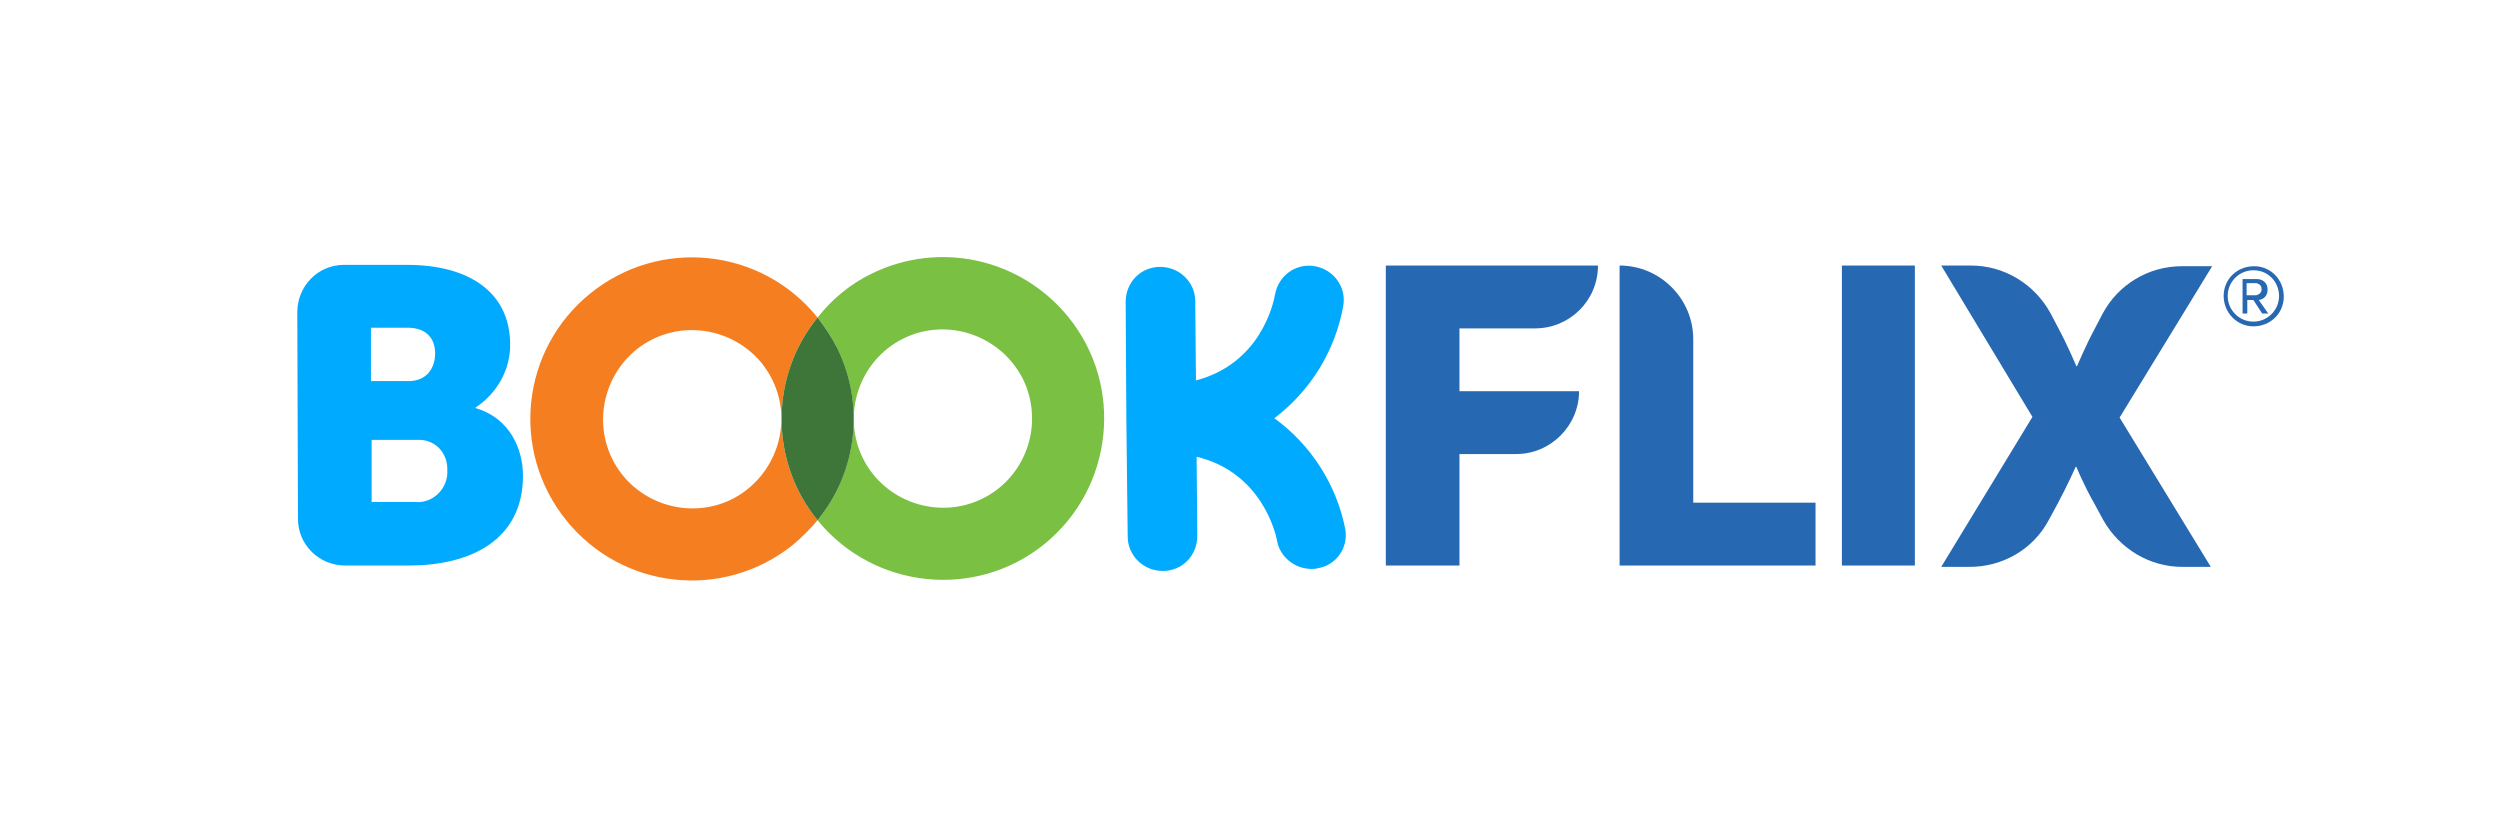 <?xml version="1.0" encoding="utf-8"?>
<!-- Generator: Adobe Illustrator 23.0.3, SVG Export Plug-In . SVG Version: 6.00 Build 0)  -->
<svg version="1.1" id="Layer_1" xmlns="http://www.w3.org/2000/svg" xmlns:xlink="http://www.w3.org/1999/xlink" x="0px" y="0px"
	 viewBox="0 0 370 124" style="enable-background:new 0 0 370 124;" xml:space="preserve">
<style type="text/css">
	.st0{fill:none;}
	.st1{clip-path:url(#SVGID_2_);}
	.st2{fill:#00AAFF;}
	.st3{fill:#F47E20;}
	.st4{fill:#7AC043;}
	.st5{fill:#3D7638;}
	.st6{fill:#2669B2;}
</style>
<rect class="st0" width="370" height="124"/>
<g>
	<defs>
		<rect id="SVGID_1_" x="44" y="38.1" width="294" height="47.8"/>
	</defs>
	<clipPath id="SVGID_2_">
		<use xlink:href="#SVGID_1_"  style="overflow:visible;"/>
	</clipPath>
	<g class="st1">
		<path class="st2" d="M61.5,74.3c2.4,0.2,4.5-1.7,4.7-4.1c0-0.2,0-0.4,0-0.6c0.1-2.4-1.6-4.4-4-4.5c-0.2,0-0.5,0-0.7,0H55v9.2
			L61.5,74.3L61.5,74.3z M60.5,56.4c2.7,0,3.9-2,3.9-4.1s-1.2-3.8-4.1-3.8h-5.4v7.9L60.5,56.4L60.5,56.4z M44,46.2c0-3.8,3-7,6.9-7
			c0,0,0,0,0,0h9.4c8.9,0,15.1,3.9,15.2,11.6c0.1,3.8-1.9,7.4-5.1,9.5v0.1c5.1,1.5,7,6.1,7,10c0,9.7-8,13.3-16.9,13.3h-9.4
			c-3.8,0-7-3-7-6.9c0,0,0,0,0-0.1L44,46.2z"/>
		<path class="st3" d="M108.3,73.9c-6.5,3.2-14.5,0.5-17.7-6c-3.2-6.5-0.5-14.5,6-17.7s14.5-0.5,17.7,6c0,0,0,0,0,0
			C117.5,62.7,114.8,70.6,108.3,73.9z M121,47c-8.3-10.3-23.3-11.9-33.6-3.6S75.5,66.7,83.8,77s23.3,11.9,33.6,3.6
			c1.3-1.1,2.5-2.3,3.6-3.6C113.9,68.3,113.9,55.7,121,47z"/>
		<path class="st4" d="M145.4,73.8c-6.5,3.2-14.5,0.5-17.7-6c-3.2-6.5-0.5-14.5,6-17.7c6.5-3.2,14.4-0.5,17.7,6
			C154.6,62.7,151.9,70.6,145.4,73.8C145.4,73.8,145.4,73.8,145.4,73.8z M129,40.5c-3.1,1.5-5.8,3.7-8,6.5c7.1,8.7,7.1,21.3,0,30
			c8.3,10.2,23.4,11.8,33.6,3.5c10.2-8.3,11.8-23.4,3.5-33.6C151,38.2,139,35.6,129,40.5L129,40.5z"/>
	</g>
</g>
<path class="st5" d="M123.9,51.5c-0.8-1.6-1.8-3.1-2.9-4.5c-7.1,8.7-7.1,21.3,0,30C126.9,69.8,128,59.8,123.9,51.5L123.9,51.5z"/>
<path class="st6" d="M205.1,39.3h31.4c0,5.2-4.2,9.3-9.3,9.3l0,0h-11.2v9.3h17.7c0,5.1-4.2,9.3-9.3,9.3h-8.4v16.5h-10.9V39.3z"/>
<path class="st6" d="M239.7,39.3L239.7,39.3c6,0,10.9,4.9,10.9,10.9v24.2h18.1v9.3h-29L239.7,39.3L239.7,39.3z"/>
<path class="st6" d="M300.8,61.7l-13.5-22.4h4.4c4.9,0,9.4,2.7,11.8,7.1l1.1,2.1c1.5,2.8,2.7,5.7,2.7,5.7h0.1c0,0,1.2-2.9,2.7-5.7
	l1.1-2.1c2.3-4.3,6.8-7,11.7-7h4.5l-13.7,22.4l13.5,22.1H323c-4.9,0-9.3-2.7-11.7-6.9l-1.3-2.4c-1.6-2.8-2.7-5.5-2.7-5.5h-0.1
	c0,0-1.2,2.7-2.7,5.5l-1.3,2.4c-2.3,4.3-6.8,6.9-11.7,6.9h-4.2L300.8,61.7L300.8,61.7z"/>
<path class="st2" d="M199.1,78.3c-1.3-6.6-5.1-12.5-10.5-16.4c5.4-4.1,9-10,10.2-16.6c0.5-2.8-1.4-5.4-4.2-5.9s-5.4,1.4-5.9,4.2
	c-0.2,1.2-2.1,10.2-11.7,12.7l-0.1-11.7c0-2.8-2.3-5.1-5.2-5.1s-5.1,2.3-5.1,5.2l0.1,17.3l0,0l0.2,17.4c0,2.8,2.3,5.1,5.2,5.1
	s5.1-2.3,5.1-5.2l0,0l-0.1-11.7c9.6,2.3,11.7,11.3,11.9,12.4c0.4,2.4,2.6,4.2,5.1,4.2c0.3,0,0.6,0,0.9-0.1
	C197.7,83.7,199.6,81.1,199.1,78.3L199.1,78.3z"/>
<path class="st6" d="M283.4,39.3h-10.8v44.4h10.8V39.3z"/>
<path class="st6" d="M333.9,41.9h-1.4v1.8h1.4c0.5-0.1,0.9-0.5,0.8-1C334.7,42.3,334.4,42,333.9,41.9z M334.8,46.4l-1.3-2h-0.9v2
	h-0.7v-5.1h2.1c0.9,0,1.6,0.6,1.6,1.5c0,0,0,0,0,0.1c0,0.8-0.5,1.4-1.3,1.5l1.4,2L334.8,46.4z M333.5,40c-2.1,0-3.8,1.7-3.8,3.8
	c0,2.1,1.7,3.8,3.8,3.8c2.1,0,3.8-1.7,3.8-3.8c0-1-0.4-2-1.1-2.7C335.5,40.4,334.6,40,333.5,40z M329.1,43.8c0-2.5,2-4.4,4.5-4.4
	s4.4,2,4.4,4.5c0,2.5-2,4.4-4.5,4.4C331.1,48.3,329.1,46.3,329.1,43.8L329.1,43.8z"/>
</svg>
